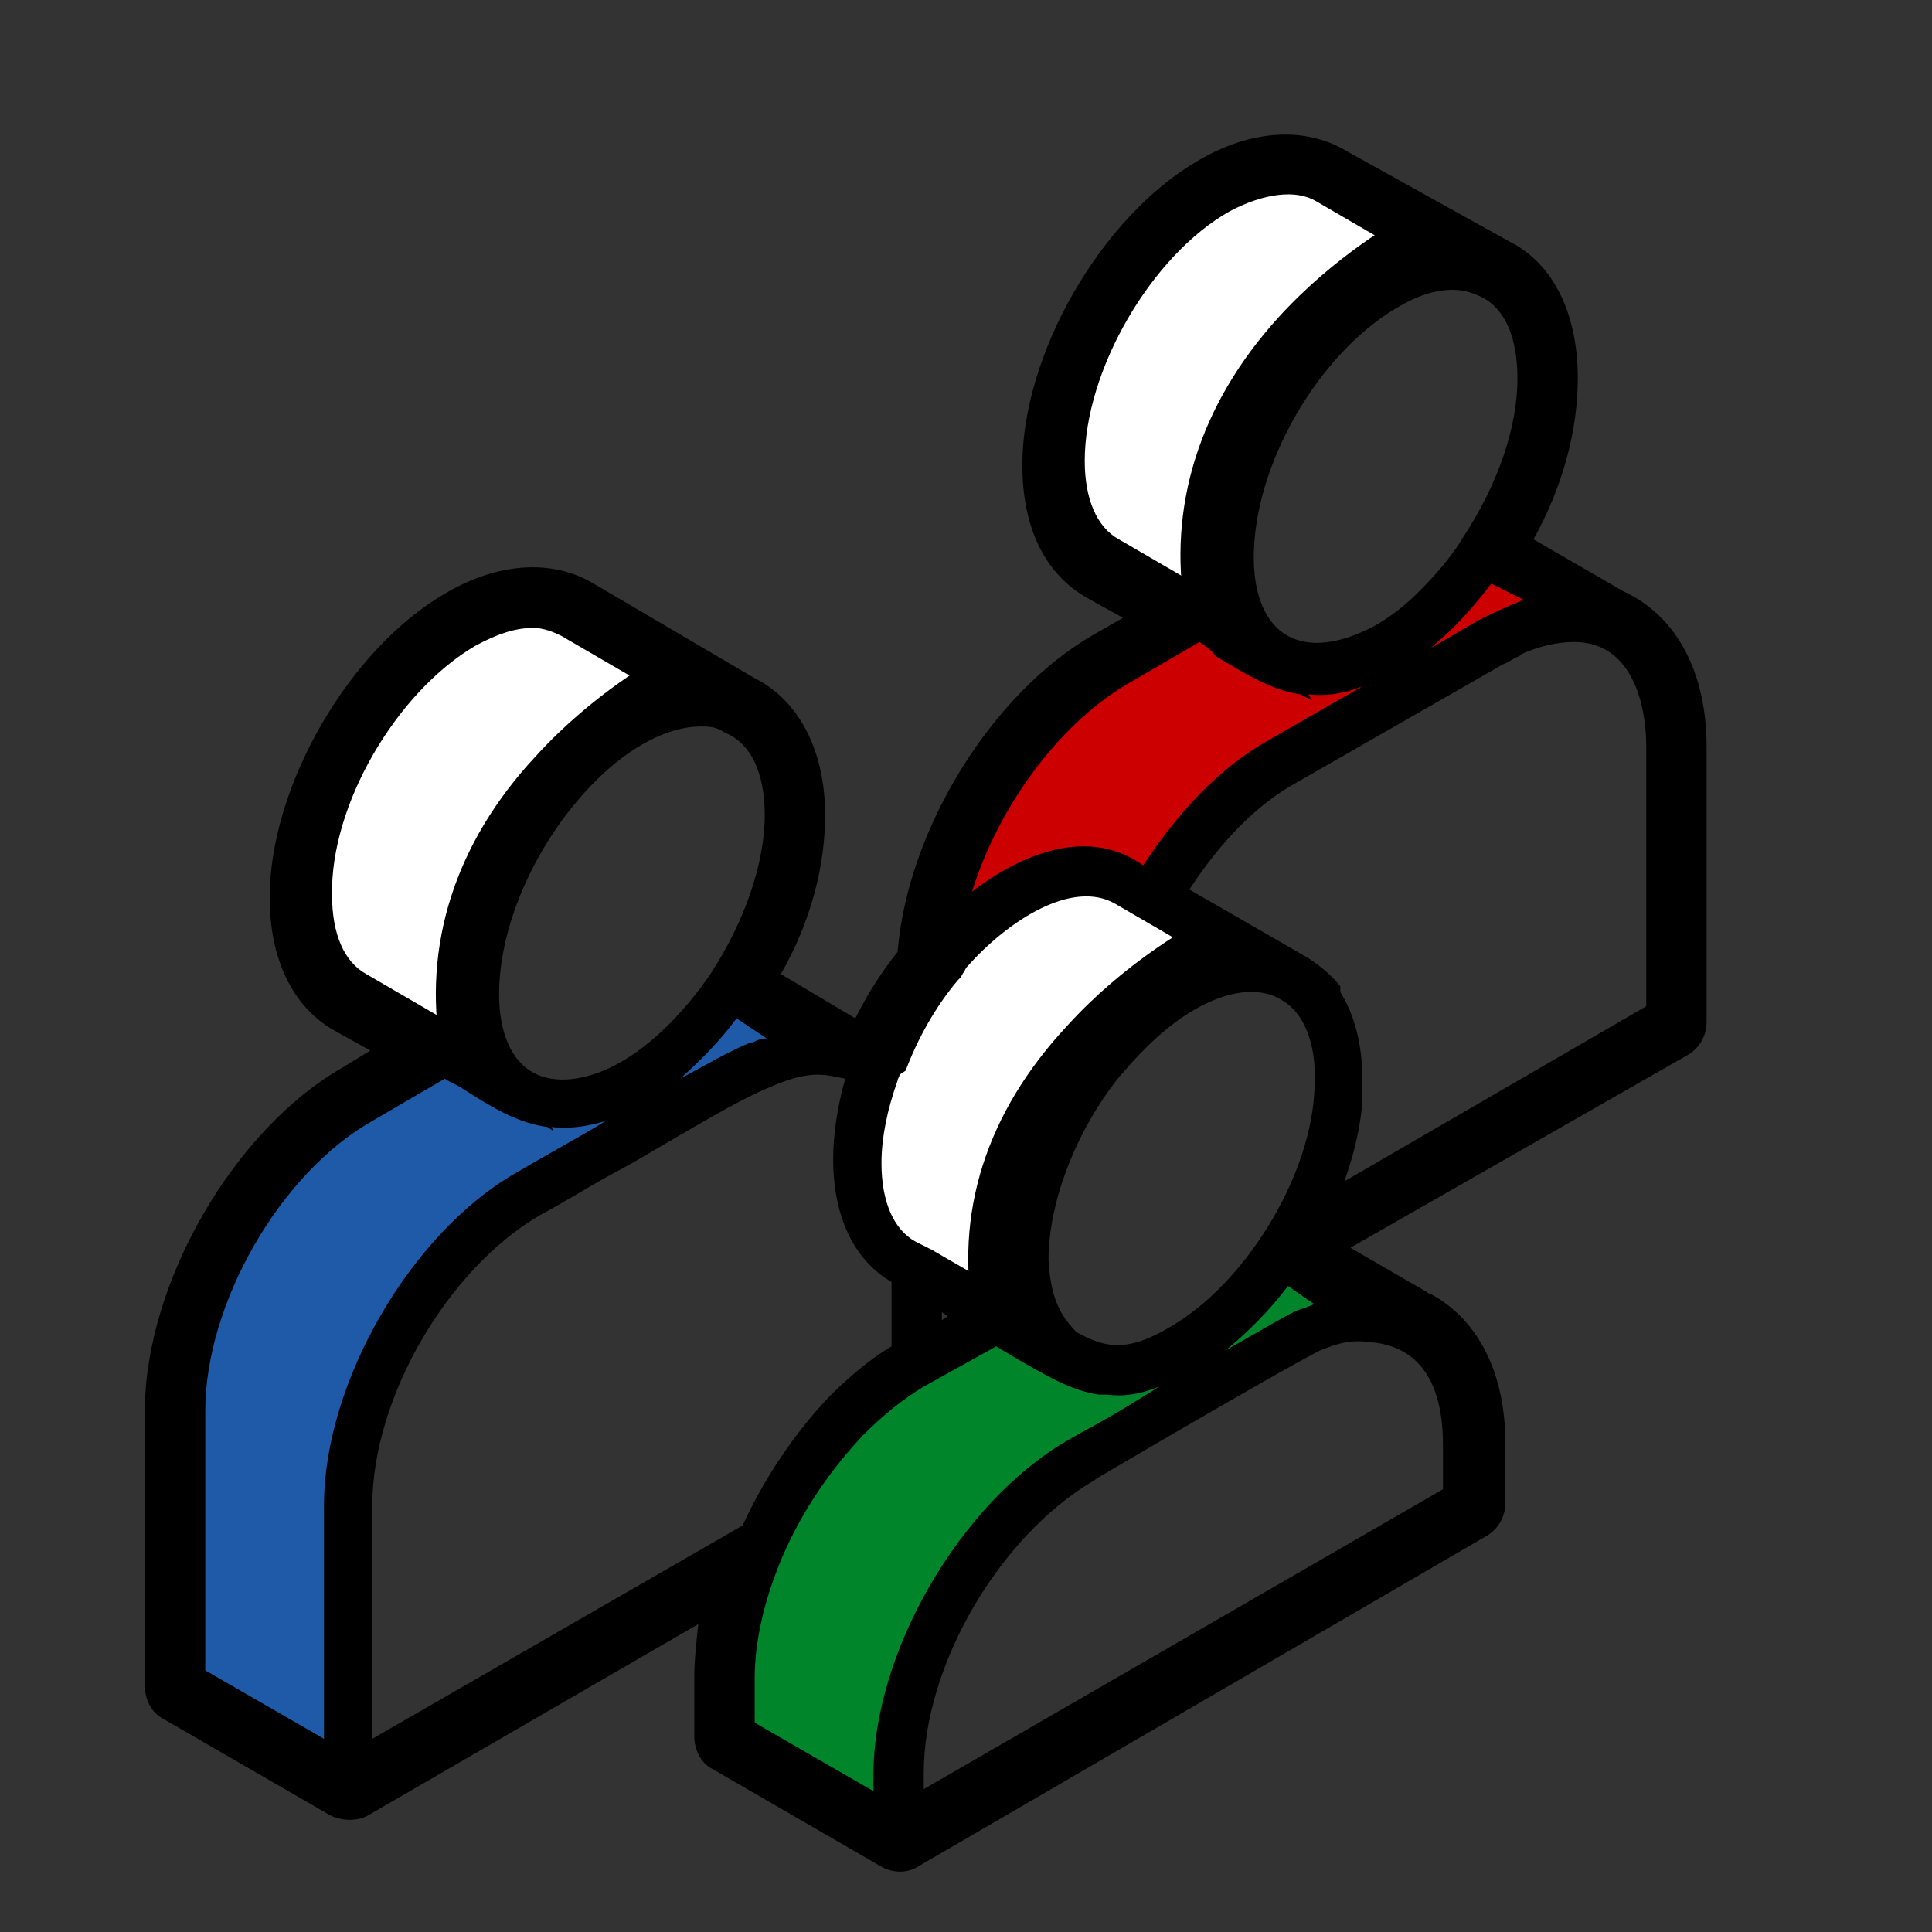 <?xml version="1.0" encoding="utf-8"?>
<!-- Generator: Adobe Illustrator 26.0.3, SVG Export Plug-In . SVG Version: 6.00 Build 0)  -->
<svg version="1.1" id="Layer_1" xmlns="http://www.w3.org/2000/svg" xmlns:xlink="http://www.w3.org/1999/xlink" x="0px" y="0px"
	 viewBox="0 0 96 96" style="enable-background:new 0 0 96 96;" xml:space="preserve">
<rect x="0" y="0" width="96" height="96" fill="#333333" stroke="none"/>
<style type="text/css">
	.st0{fill:#FFFFFF;}
	.st1{fill:#00852B;}
	.st2{fill:#1E5AA8;}
	.st3{fill:#CC0000;}
</style>
<g>
	<g>
		<path class="st0" d="M28.6,37.7c1.7-1.7,4.1-3.3,6.5-3.1l-6.7-3.9c-1.4-0.8-3.3-0.6-5.3,0.5c-4.2,2.4-7.7,8.4-7.6,13.3
			c0,2.3,0.8,4,2.2,4.8l6.7,3.9c-0.7-1.1-1-2.6-1-3.9C23.3,45.2,25.6,40.7,28.6,37.7z"/>
	</g>
</g>
<g>
	<g>
		<path class="st0" d="M62.5,47.9L59.3,46l-2.1-1.2L55.8,44c-2.8-1.6-6.6,1-8.7,3.4c-0.2,0.2-0.3,0.3-0.5,0.5c0,0,0,0,0,0
			c-1.3,1.6-2.3,3.4-3,5.3c-0.5,1.5-0.8,3-0.8,4.4c0,2.3,0.8,4,2.2,4.8l0.6,0.4c0,0,0,0,0,0c0.4,0.2,5.7,3.3,6.1,3.6
			c-0.8-1.2-1.1-2.5-1.1-3.9c0-3.2,1.5-7,3.9-10c0,0,0,0,0-0.1c1.2-1.5,2.6-2.8,4-3.6c1.1-0.6,2.4-1.1,3.6-1.1
			C62.3,47.9,62.4,47.9,62.5,47.9z"/>
	</g>
</g>
<g>
	<g>
		<path class="st1" d="M53.5,72.4c1-0.6,10.5-6.1,11.4-6.5c0.9-0.4,1.7-0.6,2.4-0.6c0.4,0,0.8,0.1,1.2,0.1l-4.9-2.9
			c-1.2,1.8-2.9,3.6-4.8,4.7c-4,2.3-5.7,0.6-9-1.4l-0.3-0.2l-4,2.3c-1.1,0.6-2.2,1.5-3.2,2.6c-1.7,1.7-3.1,3.9-4.2,6.3
			c-1,2.2-1.5,4.5-1.5,6.5v2.8l7.9,4.6l0-2.5C44.5,82.4,48.5,75.3,53.5,72.4z"/>
	</g>
</g>
<g>
	<g>
		<path class="st2" d="M30.7,56.5c2.8-1.7,5.2-3.1,7.1-3.9c0,0,0,0,0.1,0c1.2-0.5,2.2-0.7,3.2-0.6l-4.7-2.7
			c-1.2,1.8-2.9,3.6-4.8,4.7c-4,2.3-5.8,0.5-9.4-1.5L18,54.8c-4.9,2.8-8.8,9.7-8.8,15.3l0,13.5l7.9,4.6l0-13.3
			c0-5.7,4-12.8,9.1-15.7C27.8,58.2,29.4,57.3,30.7,56.5z"/>
	</g>
</g>
<g>
	<g>
		<path class="st0" d="M61.8,31.6c-0.8-1.1-1-2.5-1-3.9c0-5,3.5-11.1,7.9-13.6c1.2-0.7,2.6-1.2,3.9-1.1l-6.7-3.9
			c-1.4-0.8-3.3-0.6-5.3,0.5c-4.2,2.4-7.7,8.4-7.7,13.2c0,2.3,0.8,4,2.2,4.8L61.8,31.6z"/>
	</g>
</g>
<g>
	<g>
		<path class="st3" d="M78.5,30.4l-4.7-2.8c-0.7,1-1.5,2-2.3,2.8c-0.9,0.8-1.7,1.4-2.5,1.9c-4,2.3-5.6,0.6-9.4-1.6l-4.1,2.3
			c-4.5,2.6-8.2,8.6-8.7,14c0.1-0.1,0.2-0.2,0.3-0.3c2.4-2.6,6.2-4.9,9-3.3l1.2,0.7c1.5-2.6,3.7-5.2,6.4-6.7l10.3-5.9
			c1.8-1,3.3-1.2,4.3-1.2C78.3,30.4,78.4,30.4,78.5,30.4z"/>
	</g>
</g>
<g>
	<path d="M49.1,65.4l-3.3-1.9v3.8L49.1,65.4z M37.8,52.6c1.2-0.5,2.2-0.7,3.2-0.6l-4.7-2.7c-1.2,1.8-2.9,3.6-4.8,4.7
		c-4,2.3-5.8,0.5-9.4-1.5L18,54.8c-4.9,2.8-8.8,9.7-8.8,15.3l0,13.5l7.9,4.6l0-13.3c0-5.7,4-12.8,9.1-15.7c1.7-1,3.2-1.9,4.6-2.7
		C33.5,54.8,35.9,53.4,37.8,52.6C37.8,52.7,37.8,52.7,37.8,52.6z M41.9,70.2c0.9-0.9,2.2-1.9,3.3-2.6l0.1,0l0,0v-4.3l-0.5-0.3
		c-1.5-0.9-2.4-2.8-2.4-5.2c0-1.5,0.3-3.1,0.8-4.4c-0.2-0.1-0.3-0.2-0.5-0.3c-0.7-0.4-1.4-0.6-2.1-0.6c-0.8,0-1.7,0.2-2.7,0.6
		c-1.7,0.7-3.9,2-7,3.8c-1.4,0.8-2.9,1.7-4.6,2.7c-4.9,2.8-8.8,9.7-8.8,15.3l0,13.3l20.1-11.6C38.7,74.1,40.3,71.9,41.9,70.2z
		 M38.9,40.4c0-6.3-5.5-6.9-10.1-2.3c-3.2,3.2-5.1,7.8-5.1,11.3c0,4.8,3.4,6.6,7.5,4.2c1.9-1.1,3.6-2.9,4.8-4.7
		C37.9,46.1,38.9,43,38.9,40.4z M28.4,30.7c-1.4-0.8-3.3-0.6-5.3,0.5c-4.2,2.4-7.7,8.4-7.6,13.3c0,2.3,0.8,4,2.2,4.8l6.7,3.9
		c-0.7-1.1-1-2.6-1-3.9c0-4.1,2.3-8.7,5.2-11.6c1.7-1.7,4.1-3.3,6.5-3.1L28.4,30.7z M62.5,47.9L59.3,46l-2.1-1.2L55.8,44
		c-2.8-1.6-6.6,1-8.7,3.4c-0.2,0.2-0.3,0.3-0.5,0.5c0,0,0,0,0,0c-1.3,1.6-2.3,3.4-3,5.3c-0.5,1.5-0.8,3-0.8,4.4c0,2.3,0.8,4,2.2,4.8
		l0.6,0.4c0,0,0,0,0,0c0.4,0.2,5.7,3.3,6.1,3.6c-0.8-1.2-1.1-2.5-1.1-3.9c0-3.2,1.5-7,3.9-10c0,0,0,0,0-0.1c1.2-1.5,2.6-2.8,4-3.6
		c1.1-0.6,2.4-1.1,3.6-1.1C62.3,47.9,62.4,47.9,62.5,47.9z M58.8,49.3c-1.3,0.8-2.7,1.9-3.8,3.4c0,0,0,0,0,0.1
		c-2.3,2.9-3.8,6.7-3.8,9.8c0,1.9,0.5,3.2,1.7,4.5c1.5,0.9,3,1.4,5.8-0.2c4.1-2.4,7.3-7.9,7.6-12.3C66.7,49.1,63.2,46.8,58.8,49.3z
		 M44.9,88.1l0,2.6l27.8-16l0-2.8c0-3.1-1.2-5.8-4.5-6c-0.9-0.1-1.6-0.1-3.1,0.5c-0.9,0.4-10.5,6-11.4,6.5
		C48.9,75.7,44.9,82.5,44.9,88.1z M58.9,67.2c-4,2.3-5.7,0.6-9-1.4l-0.3-0.2l-4,2.3c-1.1,0.6-2.2,1.5-3.2,2.6
		c-1.7,1.7-3.1,3.9-4.2,6.3c-1,2.2-1.5,4.5-1.5,6.5v2.8l7.9,4.6l0-2.5c0-5.8,4-12.8,9.1-15.7c1-0.6,10.5-6.1,11.4-6.5
		c0.9-0.4,1.7-0.6,2.4-0.6c0.4,0,0.8,0.1,1.2,0.1l-4.9-2.9C62.5,64.3,60.8,66.1,58.9,67.2z M71.1,30.1c0.8-0.8,1.6-1.8,2.4-2.9
		c1.8-2.7,2.8-5.8,2.8-8.4c0,0,0,0,0-0.1c0-4.9-3.5-6.6-7.5-4.3c-4.2,2.4-7.6,8.4-7.6,13.3c0,4.6,3.2,6.7,7.5,4.2
		C69.5,31.5,70.3,30.9,71.1,30.1z M52.9,22.9c0,2.3,0.8,4,2.2,4.8l6.7,3.9c-0.8-1.1-1-2.5-1-3.9c0-5,3.5-11.1,7.9-13.6
		c1.2-0.7,2.6-1.2,3.9-1.1l-6.7-3.9c-1.4-0.8-3.3-0.6-5.3,0.5C56.3,12.1,52.9,18,52.9,22.9z M75.1,31.6c-0.3,0.1-0.6,0.3-1,0.5
		L63.8,38c-2.6,1.5-4.7,4-6.2,6.5l6.7,3.9l0,0c1.8,1,2.5,3.2,2.5,5.3c0,0.3,0,0.6,0,0.9c-0.2,2.2-1,4.6-2.1,6.5l18.2-10.5l0-13.6
		c0-3.1-1.4-6.1-4.6-6.1C77.2,30.9,76.1,31.1,75.1,31.6C75.1,31.5,75.1,31.5,75.1,31.6z M78.5,30.4l-4.7-2.8c-0.7,1-1.5,2-2.3,2.8
		c-0.9,0.8-1.7,1.4-2.5,1.9c-4,2.3-5.6,0.6-9.4-1.6l-4.1,2.3c-4.5,2.6-8.2,8.6-8.7,14c0.1-0.1,0.2-0.2,0.3-0.3
		c2.4-2.6,6.2-4.9,9-3.3l1.2,0.7c1.5-2.6,3.7-5.2,6.4-6.7l10.3-5.9c1.8-1,3.3-1.2,4.3-1.2C78.3,30.4,78.4,30.4,78.5,30.4z M75,27.1
		l5.3,3.1c0,0,0.1,0,0.1,0.1c2.2,1,3.5,3.5,3.5,6.7l0,13.7c0,0.3-0.2,0.6-0.4,0.8L65.1,62l5.3,3.1c0.1,0,0.1,0.1,0.1,0.1
		c2.1,1.1,3.2,3.5,3.3,6.6l0,3c0,0.3-0.2,0.6-0.4,0.8L45.2,91.8C45,91.9,44.9,92,44.7,92s-0.3,0-0.4-0.1L35.9,87
		c-0.3-0.2-0.4-0.5-0.4-0.8v-3c0-1.5,0.2-3,0.7-4.6L17.8,89.4c-0.1,0.1-0.3,0.1-0.4,0.1c-0.2,0-0.3,0-0.4-0.1l-8.3-4.8
		c-0.3-0.2-0.4-0.5-0.4-0.8l0-13.7c0-6,4.2-13.3,9.4-16.3l2.8-1.6l-3.3-1.9c-1.7-1-2.7-3.1-2.7-5.7c0-5.2,3.7-11.6,8.2-14.2
		c1.4-0.8,2.7-1.2,3.9-1.2c0.9,0,1.8,0.2,2.5,0.6l8,4.7c1.9,0.9,3,3.1,3.1,5.9c0,2.6-0.9,5.6-2.5,8.3l5.5,3.2
		c0.6-1.6,1.5-3.1,2.6-4.4C46,41.7,50,35,54.9,32.2l2.9-1.6l-3.3-1.9c-1.7-1-2.7-3.1-2.7-5.8c0-5.2,3.7-11.6,8.2-14.2
		c1.4-0.8,2.7-1.2,3.9-1.2c0.9,0,1.8,0.2,2.5,0.6l8.1,4.7c1.9,0.9,2.9,3.1,2.9,5.9C77.5,21.3,76.6,24.3,75,27.1z"/>
	<path d="M44.7,93c-0.3,0-0.7-0.1-1-0.3l-8.3-4.8c-0.6-0.3-0.9-1-0.9-1.6v-3c0-0.8,0.1-1.7,0.2-2.6l-16.4,9.5
		c-0.5,0.3-1.3,0.3-1.9,0l-8.3-4.8c-0.6-0.3-0.9-1-0.9-1.6l0-13.7c0-6.3,4.4-14,9.9-17.1l1.3-0.8l-1.8-1c-2.1-1.2-3.2-3.6-3.2-6.6
		c0-5.5,3.9-12.3,8.7-15.1c2.7-1.6,5.4-1.7,7.4-0.5l8,4.7c2.2,1.1,3.5,3.6,3.5,6.8c0,2.5-0.7,5.3-2.2,7.9l3.7,2.2
		c0.6-1.2,1.3-2.3,2.1-3.3c0.5-6.1,4.7-12.9,9.8-15.8l1.4-0.8l-1.8-1c-2.1-1.2-3.2-3.5-3.2-6.6c0-5.5,3.9-12.3,8.7-15.1
		c2.7-1.6,5.4-1.7,7.4-0.5L75,12c2.2,1.1,3.4,3.6,3.4,6.8c0,2.5-0.7,5.3-2.2,8l4.5,2.6c2.6,1.2,4.1,4,4.1,7.7l0,13.7
		c0,0.7-0.4,1.3-0.9,1.6L67.1,62l3.8,2.2c0,0,0.1,0.1,0.2,0.1c2.4,1.3,3.7,4,3.7,7.4l0,3c0,0.7-0.4,1.3-0.9,1.6L45.7,92.7
		C45.4,92.9,45.1,93,44.7,93z M45.9,88.1l0,0.8l25.8-14.9l0-2.2c0-2.2-0.6-4.8-3.5-5.1c-0.8-0.1-1.4-0.1-2.6,0.4
		c-0.2,0.1-1.8,0.9-11,6.3l-0.3,0.2C49.6,76.4,45.9,82.8,45.9,88.1z M54.6,69.3c-1.4-0.2-2.7-1-4.1-1.8c-0.3-0.2-0.7-0.4-1-0.6
		l-3.6,2c-1,0.6-2,1.4-3,2.4c-1.6,1.7-3,3.7-4,6c-0.9,2.1-1.4,4.2-1.4,6.1v2.2l5.9,3.4l0-0.8c0-6.1,4.3-13.5,9.6-16.6l0.7-0.4
		c1.5-0.8,2.8-1.6,3.9-2.3c-1,0.4-1.8,0.5-2.6,0.4 M40.6,53.4c-0.6,0-1.4,0.2-2.3,0.6c-1.7,0.7-3.8,2-6.9,3.8l-1.1,0.6
		c-1.1,0.6-2.2,1.3-3.5,2c-4.6,2.7-8.3,9.1-8.3,14.4l0,11.6l18.4-10.6c1.1-2.4,2.6-4.6,4.3-6.4v0c0.7-0.7,1.9-1.8,3.1-2.5l0-3.2
		c-1.9-1.1-2.9-3.3-2.9-6.1c0-1.2,0.2-2.6,0.6-4C41.5,53.5,41.1,53.4,40.6,53.4z M10.2,83l5.9,3.4l0-11.6c0-6.1,4.3-13.5,9.5-16.5
		c1.7-1,3.2-1.8,4.5-2.6c-1,0.3-1.9,0.4-2.7,0.3l0.1,0.2L27.2,56c-1.5-0.2-2.8-1-4.2-1.9c-0.3-0.2-0.6-0.3-0.9-0.5l-3.6,2.1
		c-4.6,2.6-8.3,9.1-8.3,14.4L10.2,83z M64,63.9c-0.9,1.2-2,2.3-3.1,3.2c2.1-1.2,3.3-1.9,3.6-2c0.3-0.1,0.6-0.2,0.8-0.3L64,63.9z
		 M53.5,66.2c1.3,0.7,2.4,1.1,4.7-0.3c3.6-2.1,6.8-7.2,7.1-11.5c0.2-2.3-0.4-4-1.6-4.7c-1.1-0.7-2.7-0.5-4.4,0.5l0,0
		c-1.2,0.7-2.4,1.8-3.5,3.1l-0.1,0.1c-2.2,2.7-3.6,6.3-3.6,9.2C52.2,64.2,52.5,65.2,53.5,66.2z M46.8,65.2v0.4l0.3-0.2L46.8,65.2z
		 M44.7,53.4c0,0.1-0.1,0.2-0.1,0.3c-0.5,1.4-0.8,2.8-0.8,4.1c0,1.9,0.6,3.3,1.7,3.9l0.8,0.4c0.5,0.3,2.1,1.2,3.6,2.1
		c-0.1-0.5-0.1-1-0.1-1.6c0-3.4,1.5-7.4,4-10.6l0.2-0.2c1.2-1.6,2.7-2.9,4.2-3.7c0.4-0.2,0.9-0.5,1.5-0.7l-4.3-2.5
		c-2.1-1.2-5.3,0.8-7.4,3.2l-0.1,0.2c-0.1,0.1-0.1,0.2-0.2,0.3l-0.1,0.1l0,0c-1.1,1.3-2,2.9-2.6,4.5 M66.6,49.3
		c0.7,1.1,1.1,2.6,1.1,4.4c0,0.3,0,0.6,0,1c-0.1,1.3-0.4,2.6-0.9,4l15-8.7l0-13c0-0.9-0.2-5.1-3.6-5.1c-0.8,0-1.7,0.2-2.6,0.6
		l-0.1,0.1c-0.3,0.1-0.5,0.3-0.8,0.4l-10.3,5.9c-2,1.1-3.8,3-5.3,5.3l5.9,3.4c0.6,0.4,1.1,0.8,1.6,1.4 M34.8,36.1
		c-1.6,0-3.5,1-5.2,2.7c-2.9,2.9-4.8,7.1-4.8,10.6c0,1.9,0.6,3.3,1.7,3.9c1.1,0.6,2.7,0.4,4.3-0.5c1.6-0.9,3.2-2.5,4.5-4.4
		c1.7-2.6,2.7-5.5,2.7-7.9l0,0c0-2.1-0.7-3.6-2-4.1C35.6,36.1,35.2,36.1,34.8,36.1z M36.6,50.6c-0.8,1.1-1.8,2.1-2.8,3
		c1.3-0.7,2.5-1.4,3.5-1.8l0.1,0c0.2-0.1,0.4-0.2,0.7-0.2L36.6,50.6z M26.5,31.2c-0.9,0-1.8,0.3-2.9,0.9c-3.9,2.3-7.2,7.9-7.1,12.4
		c0,1.9,0.6,3.3,1.7,3.9l4.3,2.5c-0.1-0.5-0.1-1.1-0.1-1.6c0-4.1,2.2-8.9,5.5-12.3c1.4-1.4,2.9-2.4,4.3-2.9l-4.3-2.5
		C27.5,31.4,27,31.2,26.5,31.2z M59.6,31.9L56,34c-3.4,2-6.4,6.1-7.7,10.3c2.5-1.9,5.6-3.1,8.2-1.5l0.3,0.2c1.2-1.8,3.2-4.5,6.2-6.2
		l4.7-2.7c-1,0.4-1.9,0.5-2.7,0.4l0.2,0.3l-0.6-0.3c-1.4-0.2-2.7-1-4.2-1.9C60.2,32.3,59.9,32.1,59.6,31.9z M74.1,29
		c-0.6,0.8-1.3,1.6-1.9,2.2c-0.4,0.4-0.8,0.7-1.1,1l2.4-1.4c0.8-0.4,1.5-0.7,2.2-1L74.1,29z M72.2,14.4c-0.9,0-1.8,0.3-2.8,0.9
		c-3.9,2.3-7.1,7.8-7.1,12.4c0,1.9,0.6,3.3,1.7,3.9c1.1,0.6,2.6,0.4,4.3-0.5c0.7-0.4,1.4-0.9,2.2-1.7c0.8-0.8,1.6-1.7,2.2-2.7
		c1.7-2.6,2.7-5.4,2.7-7.9c0-2-0.6-3.4-1.7-4C73.3,14.6,72.8,14.4,72.2,14.4z M53.9,22.9c0,1.9,0.6,3.3,1.7,3.9l4.3,2.5
		c-0.1-0.5-0.1-1-0.1-1.6c0-5.3,3.8-11.8,8.4-14.5c0.5-0.3,1-0.5,1.5-0.7L65.4,10c-1-0.6-2.6-0.4-4.3,0.5
		C57.2,12.7,53.9,18.4,53.9,22.9z"/>
</g>
<g>
	<path d="M21.9,52.2C21,47,22.6,41.9,26.6,37.6c2.9-3.2,6.1-4.9,6.2-5l0.9,1.8c0,0-3,1.6-5.7,4.6c-3.5,3.9-4.9,8.2-4.1,12.9
		L21.9,52.2z"/>
</g>
<g>
	<path d="M58.9,30.4c-0.9-5.2,0.7-10.3,4.6-14.6c2.9-3.2,6.1-4.9,6.2-5l0.9,1.8c0,0-3,1.6-5.7,4.6c-3.5,3.9-4.9,8.2-4.1,12.9
		L58.9,30.4z"/>
</g>
<g>
	<path d="M48.4,65.6C47.4,60.3,49,55.3,53,51c2.9-3.2,6.1-4.9,6.2-5l0.9,1.8c0,0-3,1.6-5.7,4.6c-3.5,3.9-4.9,8.2-4.1,12.9L48.4,65.6
		z"/>
</g>
</svg>
